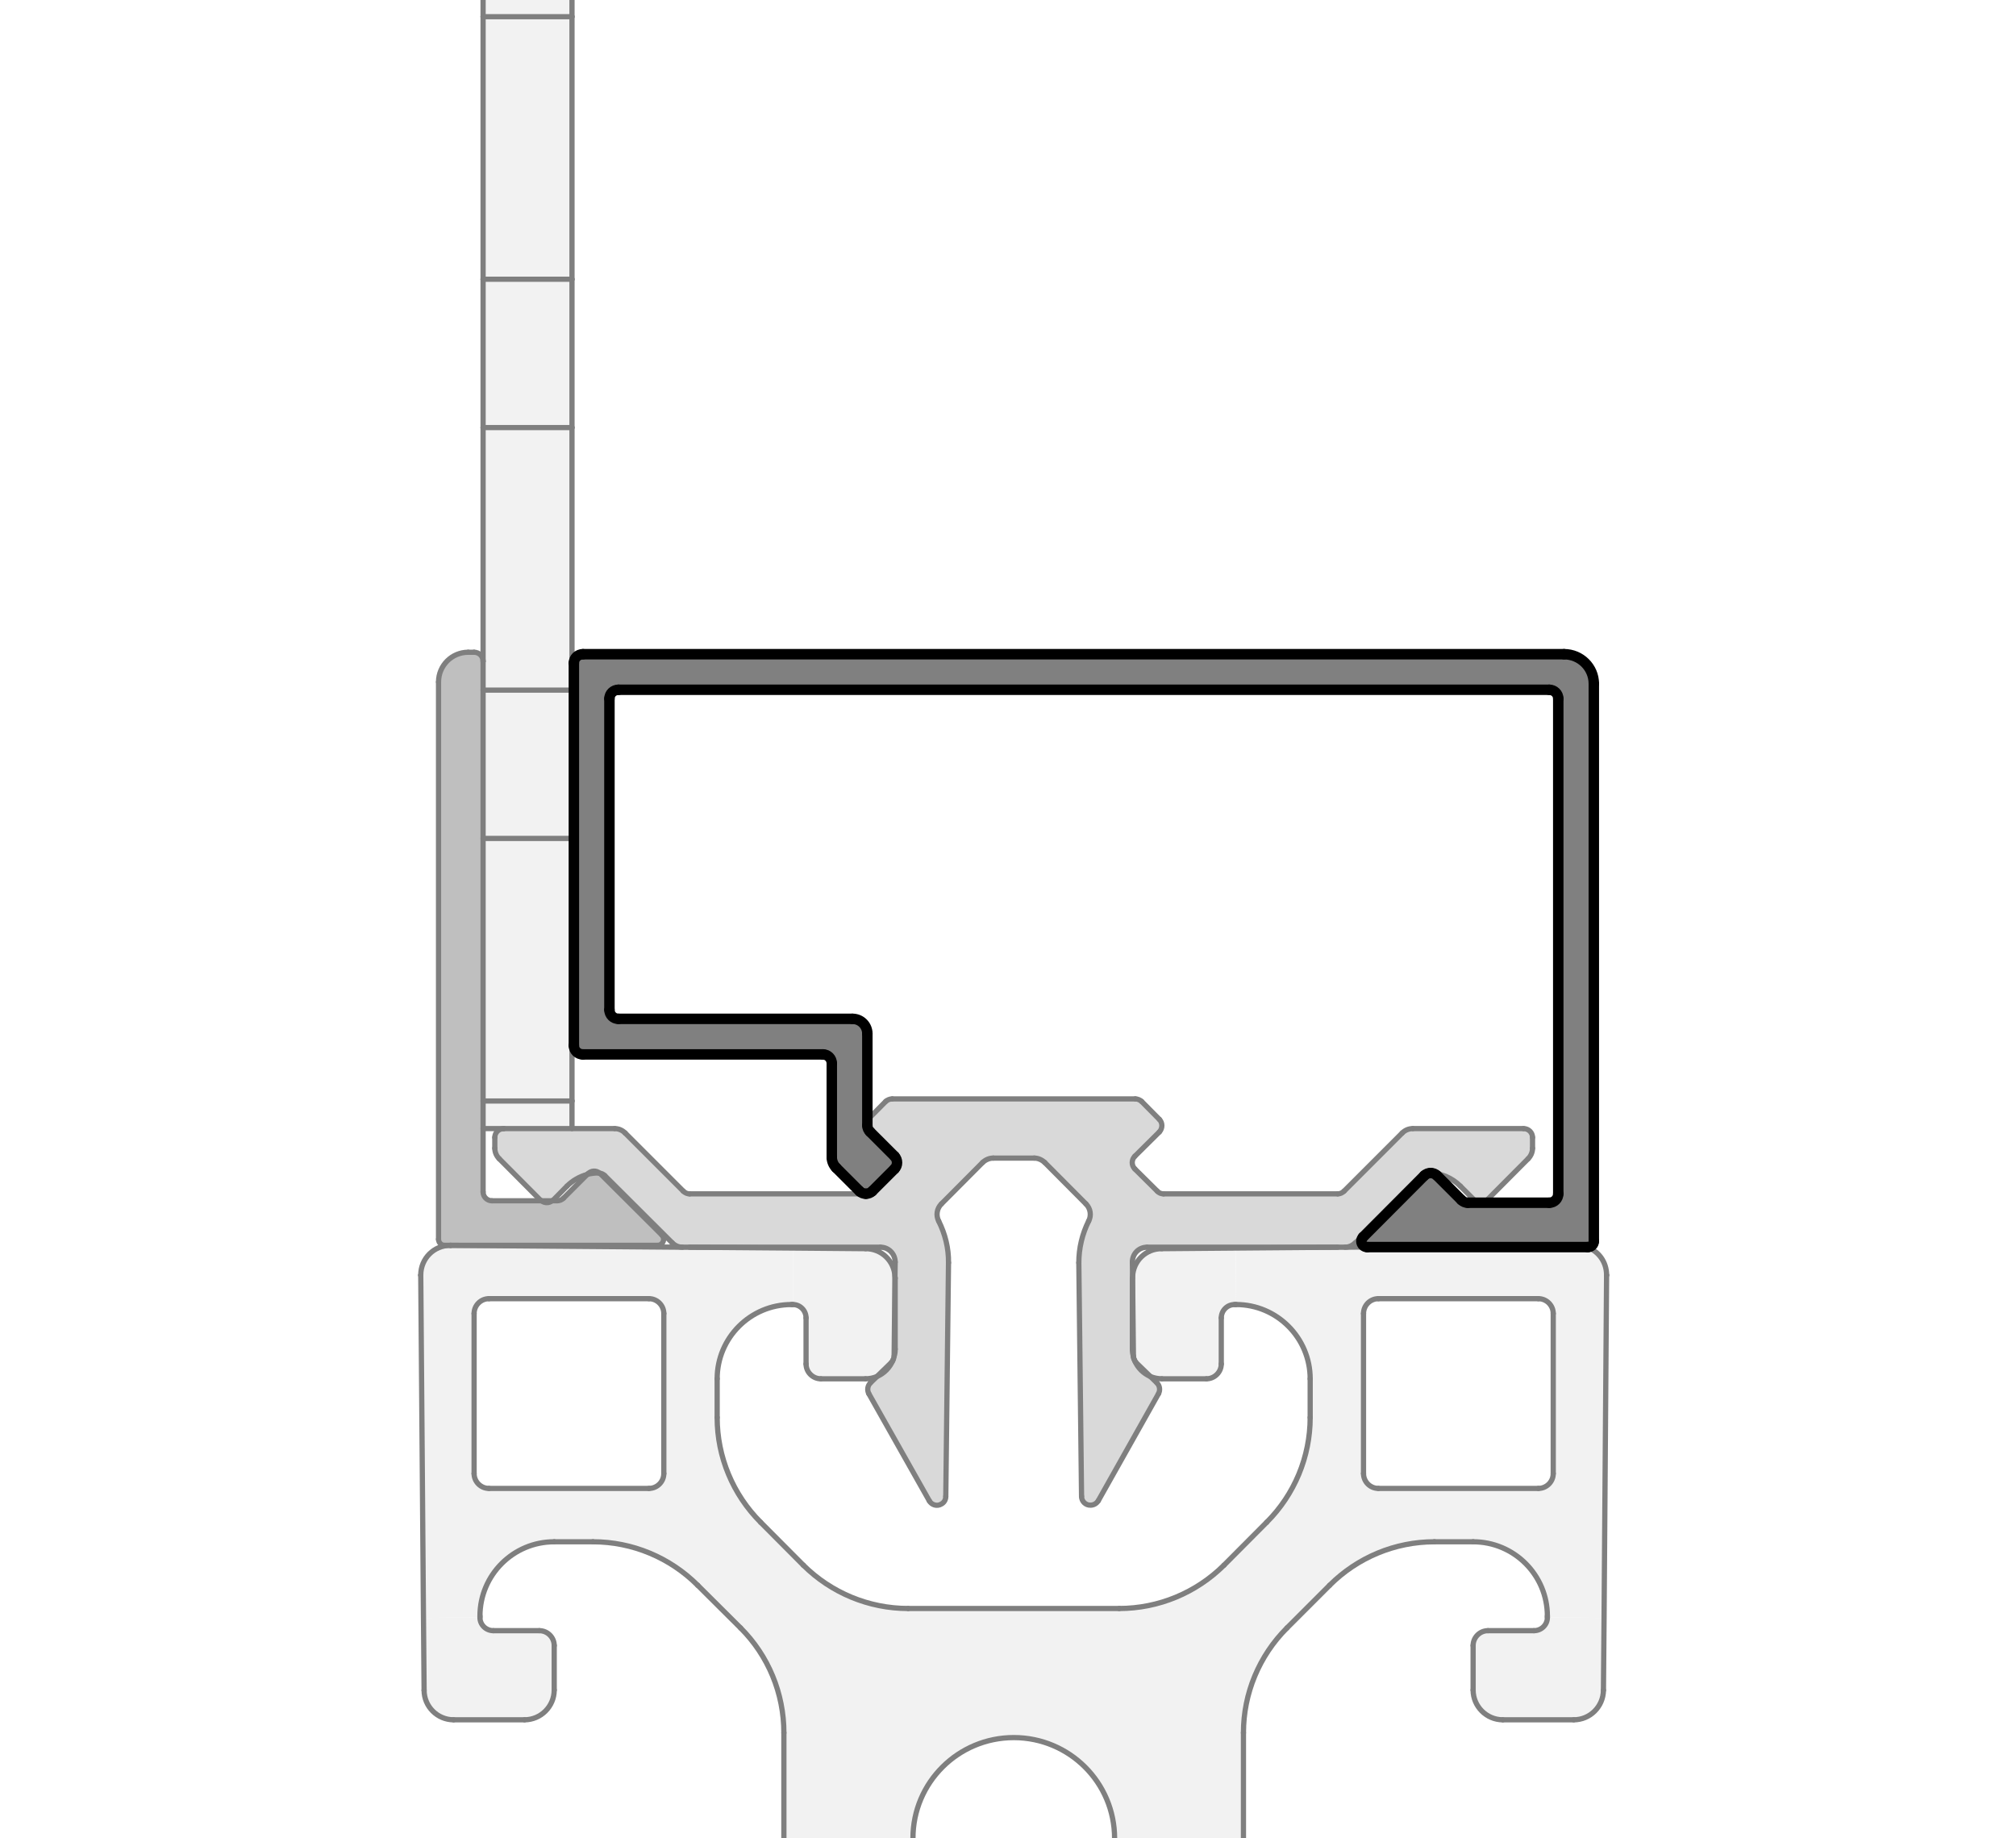 <?xml version="1.0" encoding="utf-8"?>
<!-- Generator: Adobe Illustrator 26.3.1, SVG Export Plug-In . SVG Version: 6.00 Build 0)  -->
<svg version="1.1" xmlns="http://www.w3.org/2000/svg" xmlns:xlink="http://www.w3.org/1999/xlink" x="0px" y="0px"
	 viewBox="0 0 96.378 87.874" style="enable-background:new 0 0 96.378 87.874;" xml:space="preserve">
<style type="text/css">
	.st0{opacity:0.5;}
	.st1{fill:#E6E6E6;}
	.st2{fill:#808080;}
	.st3{fill:#B3B3B3;}
	.st4{fill:none;stroke:#000000;stroke-width:0.25;stroke-linecap:round;stroke-linejoin:round;stroke-miterlimit:10;}
	.st5{fill:none;}
	.st6{fill:none;stroke:#000000;stroke-width:0.5;stroke-linecap:round;stroke-linejoin:round;}
</style>
<g id="Kontur" class="st0">
	<g id="ARC_00000145024997846390239300000014753802666744368790_">
		<g id="XMLID_00000075846168213251648630000015332596680036578463_">
			<g>
				<path class="st1" d="M76.805,60.948c0,0,0,0,0,0.01l-0.12,16.38l-2.71-0.02v-0.07
					c0-1.96-1.59-3.55-3.55-3.55h-1.85c-1.88,0-3.68,0.75-5.01,2.08
					l-2.04,2.04c-1.33,1.33-2.08,3.13-2.08,5.01v5.05h-6.16
					c0-2.67-2.16-4.82-4.82-4.82s-4.82,2.15-4.82,4.81
					c0,0.01,0,0.01,0,0.01h-6.17v-5.05c0-1.88-0.74-3.68-2.07-5.01
					l-2.05-2.04c-1.33-1.33-3.13-2.08-5.01-2.08h-1.85
					c-1.96,0-3.55,1.59-3.55,3.55v0.07l-2.7,0.02l-0.13-16.38
					c0-0.01,0-0.01,0-0.01c0-0.79,0.63-1.42,1.42-1.42c0,0,0,0,0.01,0
					l11.08,0.09h0.01h0.33l4.96,0.04l-0.02,2.7h-0.07
					c-1.96,0-3.55,1.59-3.55,3.55v1.85c0,1.88,0.75,3.68,2.08,5.01
					l2.04,2.05c1.33,1.32,3.13,2.07,5.01,2.07h10.09
					c1.88,0,3.68-0.75,5.01-2.07l2.04-2.05
					c1.33-1.33,2.08-3.13,2.08-5.01v-1.85c0-1.96-1.59-3.55-3.54-3.55
					l-0.02-2.7l4.88-0.04h0.34h0.01l0.92-0.01
					c0.01,0.01,0.03,0.01,0.04,0.01h10.55c0.01,0,0.03,0,0.04-0.01
					C76.415,59.798,76.805,60.318,76.805,60.948z M74.255,70.438v-7.65
					c0-0.39-0.32-0.71-0.71-0.71h-7.65c-0.39,0-0.71,0.32-0.71,0.71
					v7.65c0,0.39,0.32,0.71,0.71,0.71h7.65
					C73.935,71.148,74.255,70.828,74.255,70.438z M31.735,70.438v-7.65
					c0-0.39-0.32-0.71-0.71-0.71h-7.65c-0.39,0-0.71,0.32-0.71,0.71
					v7.65c0,0.39,0.32,0.71,0.71,0.71h7.65
					C31.415,71.148,31.735,70.828,31.735,70.438z"/>
				<path class="st1" d="M76.685,77.338l-0.03,3.46c-0.01,0.78-0.64,1.41-1.42,1.41
					h-3.39c-0.78,0-1.42-0.64-1.42-1.42v-2.13
					c0-0.39,0.32-0.71,0.71-0.71h2.2c0.35,0,0.64-0.28,0.64-0.63
					L76.685,77.338z"/>
				<path class="st2" d="M76.095,32.688v26.64c0,0.15-0.1,0.27-0.24,0.28
					c-0.14-0.05-0.3-0.08-0.46-0.08c-0.01,0-0.01,0-0.02,0l-10.15,0.08
					c-0.06,0-0.11-0.03-0.16-0.08c-0.1-0.1-0.11-0.26-0.01-0.37
					l2.95-2.96c0.08-0.08,0.19-0.13,0.3-0.13s0.21,0.04,0.3,0.13
					l1.17,1.17c0.08,0.08,0.19,0.12,0.3,0.12h0.71h3.19
					c0.23,0,0.42-0.19,0.42-0.42v-23.67c0-0.24-0.19-0.43-0.42-0.43
					H29.465c-0.23,0-0.42,0.19-0.42,0.43v14.88
					c0,0.23,0.19,0.42,0.42,0.42h11.2c0.39,0,0.71,0.32,0.71,0.71
					v4.4c0,0.1,0.04,0.22,0.12,0.3l1.17,1.16
					c0.17,0.17,0.17,0.44,0,0.61l-1.06,1.06
					c-0.08,0.08-0.19,0.13-0.3,0.13s-0.22-0.04-0.3-0.13l-1.12-1.12
					c-0.14-0.13-0.21-0.31-0.21-0.5v-4.49c0-0.24-0.19-0.43-0.43-0.43
					H27.765c-0.23,0-0.42-0.19-0.42-0.42v-9.9v-7.09v-1.29
					c0-0.24,0.19-0.43,0.42-0.43h46.92
					C75.465,31.268,76.095,31.908,76.095,32.688z"/>
				<path class="st3" d="M73.265,54.368v0.52c0,0.19-0.08,0.37-0.21,0.5l-1.97,1.98
					c-0.09,0.08-0.19,0.12-0.3,0.12s-0.22-0.04-0.3-0.12l-0.67-0.67
					c-0.4-0.4-0.94-0.63-1.51-0.63c-0.11,0-0.22,0.04-0.3,0.13
					l-2.94,2.93c-0.01,0.01-0.01,0.02-0.01,0.03l-0.26,0.25
					c-0.14,0.13-0.31,0.21-0.49,0.21h-0.01h-0.34h-9.12
					c-0.39,0-0.7,0.31-0.7,0.71l0.01,0.7
					c-0.01,0.02-0.01,0.05-0.01,0.07v3.39c0,0.12,0.01,0.23,0.05,0.34
					c-0.01,0.01-0.01,0.01,0,0.02c0,0.06,0.02,0.13,0.06,0.18v0.01
					c0.14,0.34,0.41,0.61,0.75,0.76l0.31,0.3
					c0.14,0.14,0.17,0.35,0.08,0.52l-2.88,5.12
					c-0.08,0.13-0.22,0.21-0.37,0.21c-0.23,0.01-0.43-0.18-0.43-0.42
					l-0.13-11.17c0-0.69,0.16-1.37,0.47-1.99
					c0.14-0.27,0.09-0.6-0.13-0.82l-1.97-1.98
					c-0.14-0.13-0.32-0.21-0.5-0.21h-1.96c-0.19,0-0.37,0.08-0.51,0.21
					l-1.97,1.98c-0.22,0.22-0.27,0.55-0.13,0.82
					c0.31,0.62,0.48,1.3,0.47,1.99L45.215,71.528
					c0,0.16-0.08,0.3-0.22,0.37c-0.2,0.12-0.46,0.04-0.57-0.16
					l-2.89-5.12c-0.09-0.17-0.06-0.38,0.08-0.52l0.31-0.3
					c0.35-0.15,0.63-0.44,0.77-0.8c0.03-0.05,0.04-0.11,0.05-0.17
					c0.04-0.11,0.05-0.22,0.05-0.34v-3.39c0-0.02,0-0.05-0.01-0.07
					l0.01-0.7c0-0.39-0.31-0.71-0.7-0.71c-0.01,0-0.01,0-0.01,0H32.965
					h-0.33h-0.01c-0.19,0-0.36-0.08-0.49-0.21l-3.22-3.21
					c-0.07-0.07-0.15-0.11-0.25-0.12c-0.16-0.14-0.4-0.13-0.56,0.03
					l-0.03,0.03c-0.36,0.1-0.7,0.29-0.97,0.56l-0.66,0.67
					c-0.02,0.01-0.03,0.03-0.05,0.03h-0.51
					c-0.02,0-0.04-0.02-0.05-0.03l-1.97-1.98
					c-0.13-0.13-0.21-0.31-0.21-0.5v-0.52c0-0.23,0.19-0.42,0.43-0.42
					h3.26h2.04c0.18,0,0.36,0.07,0.5,0.21l2.78,2.78
					c0.08,0.08,0.19,0.13,0.3,0.13h8.34c0.11,0,0.21-0.04,0.3-0.13
					l1.06-1.06c0.17-0.17,0.17-0.44,0-0.61l-1.17-1.16
					c-0.08-0.08-0.12-0.2-0.12-0.3c0-0.11,0.04-0.22,0.12-0.3
					l0.85-0.86c0.08-0.07,0.19-0.12,0.31-0.12h11.62
					c0.11,0,0.22,0.05,0.3,0.12l0.85,0.86
					c0.16,0.16,0.16,0.43,0,0.6l-1.17,1.16
					c-0.17,0.17-0.17,0.44,0,0.61l1.07,1.06
					c0.07,0.08,0.18,0.13,0.3,0.13h8.33c0.11,0,0.22-0.05,0.3-0.13
					l2.78-2.78c0.14-0.14,0.32-0.21,0.51-0.21h5.29
					C73.075,53.948,73.265,54.138,73.265,54.368z"/>
				<path class="st2" d="M68.005,56.198l-2.95,2.96c0-0.01,0-0.02,0.01-0.03
					L68.005,56.198z"/>
				<path class="st1" d="M59.075,59.658l0.02,2.7h-0.07
					c-0.36,0-0.64,0.29-0.64,0.64v2.2c0,0.39-0.32,0.71-0.71,0.71
					H55.545c-0.19,0-0.38-0.04-0.55-0.11l-0.69-0.67
					c-0.03-0.03-0.05-0.05-0.06-0.09v-0.01
					c-0.03-0.06-0.05-0.12-0.06-0.18c-0.01-0.01-0.01-0.01,0-0.02
					l-0.04-3.8c0.03-0.75,0.63-1.34,1.39-1.34L59.075,59.658z"/>
				<path class="st1" d="M42.785,61.028l-0.04,3.8
					c-0.01,0.06-0.02,0.12-0.05,0.17c-0.01,0.05-0.04,0.09-0.08,0.13
					l-0.69,0.67c-0.17,0.07-0.35,0.11-0.55,0.11h-2.13
					c-0.39,0-0.71-0.32-0.71-0.71v-2.2c0-0.35-0.28-0.64-0.63-0.64
					l0.02-2.7l3.46,0.03C42.145,59.688,42.755,60.278,42.785,61.028z"/>
				<path class="st2" d="M31.645,59.038c0.05,0.06,0.08,0.13,0.08,0.2
					c0,0.16-0.13,0.29-0.28,0.29H21.545c-0.01,0-0.01,0-0.01,0h-0.29
					c-0.15,0-0.28-0.13-0.28-0.29V32.598c0-0.78,0.63-1.42,1.42-1.42
					h0.28c0.24,0,0.43,0.19,0.43,0.43v1.38v7.09v12.55v1.32v3.03
					c0,0.23,0.19,0.42,0.42,0.42h2.37c0.15,0.12,0.36,0.12,0.51,0
					h0.24c0.11,0,0.22-0.04,0.3-0.12l1.14-1.14
					c0.18-0.05,0.36-0.07,0.54-0.07c0.02,0,0.04,0,0.05,0.01
					c0.02,0.01,0.03,0.02,0.04,0.03L31.645,59.038z"/>
				<polygon class="st1" points="27.345,52.628 27.345,53.948 24.085,53.948 23.095,53.948 
					23.095,52.628 				"/>
				<polygon class="st1" points="27.345,49.978 27.345,52.628 23.095,52.628 23.095,40.078 
					27.345,40.078 				"/>
				<rect x="23.095" y="32.988" class="st1" width="4.25" height="7.09"/>
				<polygon class="st1" points="27.345,31.698 27.345,32.988 23.095,32.988 23.095,31.608 
					23.095,20.438 27.345,20.438 				"/>
				<rect x="23.095" y="13.348" class="st1" width="4.25" height="7.09"/>
				<rect x="23.095" y="0.798" class="st1" width="4.25" height="12.55"/>
				<rect x="23.095" y="-2.752" class="st1" width="4.25" height="3.55"/>
				<path class="st1" d="M26.495,78.658v2.13c0,0.78-0.64,1.42-1.42,1.42h-3.39
					c-0.77,0-1.41-0.63-1.41-1.41l-0.03-3.46l2.7-0.02
					c0,0.35,0.29,0.63,0.64,0.63h2.2
					C26.175,77.948,26.495,78.268,26.495,78.658z"/>
			</g>
			<g>
				<line class="st4" x1="27.345" y1="20.438" x2="23.095" y2="20.438"/>
				<line class="st4" x1="27.345" y1="20.438" x2="27.345" y2="31.698"/>
				<line class="st4" x1="23.095" y1="32.988" x2="27.345" y2="32.988"/>
				<line class="st4" x1="23.095" y1="20.438" x2="23.095" y2="31.608"/>
				<line class="st4" x1="27.345" y1="0.798" x2="23.095" y2="0.798"/>
				<line class="st4" x1="27.345" y1="0.798" x2="27.345" y2="13.348"/>
				<line class="st4" x1="23.095" y1="13.348" x2="27.345" y2="13.348"/>
				<line class="st4" x1="23.095" y1="0.798" x2="23.095" y2="13.348"/>
				<line class="st4" x1="23.095" y1="-2.752" x2="27.345" y2="-2.752"/>
				<line class="st4" x1="27.345" y1="0.798" x2="27.345" y2="-2.752"/>
				<line class="st4" x1="23.095" y1="0.798" x2="23.095" y2="-2.752"/>
				<line class="st4" x1="27.345" y1="20.438" x2="27.345" y2="13.348"/>
				<line class="st4" x1="23.095" y1="20.438" x2="23.095" y2="13.348"/>
				<line class="st4" x1="23.095" y1="52.628" x2="27.345" y2="52.628"/>
				<line class="st4" x1="24.085" y1="53.948" x2="23.095" y2="53.948"/>
				<line class="st4" x1="27.345" y1="53.948" x2="27.345" y2="52.628"/>
				<line class="st4" x1="27.345" y1="40.078" x2="23.095" y2="40.078"/>
				<line class="st4" x1="27.345" y1="49.978" x2="27.345" y2="52.628"/>
				<line class="st4" x1="65.265" y1="59.618" x2="75.815" y2="59.618"/>
				<path class="st4" d="M65.065,59.128c-0.01,0.01-0.01,0.02-0.01,0.03
					c-0.1,0.11-0.09,0.27,0.01,0.37c0.05,0.05,0.1,0.08,0.16,0.08
					c0.01,0.01,0.03,0.01,0.04,0.01"/>
				<path class="st4" d="M75.815,59.618c0.01,0,0.03,0,0.04-0.01
					c0.14-0.01,0.24-0.13,0.24-0.28"/>
				<line class="st4" x1="42.665" y1="55.268" x2="41.495" y2="54.108"/>
				<path class="st4" d="M42.665,55.878c0.17-0.17,0.17-0.44,0-0.61"/>
				<line class="st4" x1="41.605" y1="56.938" x2="42.665" y2="55.878"/>
				<path class="st4" d="M41.005,56.938c0.08,0.09,0.19,0.13,0.3,0.13
					s0.21-0.04,0.3-0.13"/>
				<line class="st4" x1="39.885" y1="55.818" x2="41.005" y2="56.938"/>
				<path class="st4" d="M39.675,55.318c0,0.19,0.07,0.37,0.21,0.5"/>
				<line class="st4" x1="39.675" y1="50.828" x2="39.675" y2="55.318"/>
				<path class="st4" d="M39.675,50.828c0-0.24-0.19-0.43-0.43-0.43"/>
				<line class="st4" x1="27.765" y1="50.398" x2="39.245" y2="50.398"/>
				<path class="st4" d="M27.345,49.978c0,0.23,0.19,0.42,0.42,0.42"/>
				<polyline class="st4" points="27.345,31.698 27.345,32.988 27.345,40.078 27.345,49.978 				"/>
				<path class="st4" d="M27.765,31.268c-0.23,0-0.42,0.19-0.42,0.43"/>
				<line class="st4" x1="74.685" y1="31.268" x2="27.765" y2="31.268"/>
				<path class="st4" d="M76.095,32.688c0-0.78-0.63-1.42-1.41-1.42"/>
				<line class="st4" x1="76.095" y1="59.328" x2="76.095" y2="32.688"/>
				<line class="st4" x1="74.395" y1="33.398" x2="74.395" y2="57.068"/>
				<path class="st4" d="M74.395,33.398c0-0.24-0.19-0.43-0.42-0.43"/>
				<line class="st4" x1="29.465" y1="32.968" x2="73.975" y2="32.968"/>
				<path class="st4" d="M29.465,32.968c-0.23,0-0.42,0.19-0.42,0.43"/>
				<line class="st4" x1="29.045" y1="48.278" x2="29.045" y2="33.398"/>
				<line class="st4" x1="40.665" y1="48.698" x2="29.465" y2="48.698"/>
				<path class="st4" d="M69.775,57.368c0.08,0.08,0.19,0.12,0.3,0.12"/>
				<polyline class="st4" points="73.975,57.488 70.785,57.488 70.075,57.488 				"/>
				<line class="st4" x1="68.005" y1="56.198" x2="65.065" y2="59.128"/>
				<path class="st4" d="M68.605,56.198c-0.09-0.09-0.19-0.13-0.3-0.13
					s-0.22,0.04-0.3,0.13"/>
				<line class="st4" x1="69.775" y1="57.368" x2="68.605" y2="56.198"/>
				<path class="st4" d="M29.045,48.278c0,0.23,0.19,0.42,0.42,0.42"/>
				<path class="st4" d="M73.975,57.488c0.23,0,0.42-0.19,0.42-0.42"/>
				<path class="st4" d="M41.375,49.408c0-0.39-0.32-0.71-0.71-0.71"/>
				<line class="st4" x1="41.375" y1="53.808" x2="41.375" y2="49.408"/>
				<line class="st4" x1="20.965" y1="32.598" x2="20.965" y2="59.238"/>
				<path class="st4" d="M22.385,31.178c-0.79,0-1.42,0.64-1.42,1.42"/>
				<line class="st4" x1="22.665" y1="31.178" x2="22.385" y2="31.178"/>
				<path class="st4" d="M23.095,31.608c0-0.24-0.19-0.43-0.43-0.43"/>
				<polyline class="st4" points="23.095,56.978 23.095,53.948 23.095,52.628 23.095,40.078 
					23.095,32.988 23.095,31.608 				"/>
				<path class="st4" d="M23.095,56.978c0,0.23,0.19,0.42,0.42,0.42"/>
				<polyline class="st4" points="26.635,57.398 26.395,57.398 25.885,57.398 23.515,57.398 				
					"/>
				<path class="st4" d="M26.635,57.398c0.11,0,0.22-0.04,0.3-0.12"/>
				<polyline class="st4" points="28.105,56.108 28.075,56.138 26.935,57.278 				"/>
				<path class="st4" d="M28.705,56.108c-0.01-0.01-0.02-0.02-0.04-0.03
					c-0.16-0.14-0.4-0.13-0.56,0.03"/>
				<line class="st4" x1="31.645" y1="59.038" x2="28.705" y2="56.108"/>
				<path class="st4" d="M31.445,59.528c0.15,0,0.28-0.13,0.28-0.29
					c0-0.07-0.03-0.14-0.08-0.2"/>
				<path class="st4" d="M20.965,59.238c0,0.16,0.13,0.29,0.28,0.29"/>
				<line class="st4" x1="21.545" y1="59.528" x2="31.445" y2="59.528"/>
				<line class="st4" x1="21.245" y1="59.528" x2="21.535" y2="59.528"/>
				<polyline class="st4" points="41.615,66.098 41.925,65.798 42.615,65.128 				"/>
				<path class="st4" d="M42.615,65.128c0.04-0.04,0.07-0.08,0.08-0.13"/>
				<path class="st4" d="M28.615,56.068c-0.18,0-0.36,0.02-0.54,0.07
					c-0.36,0.1-0.7,0.29-0.97,0.56"/>
				<line class="st4" x1="23.655" y1="54.368" x2="23.655" y2="54.888"/>
				<path class="st4" d="M24.085,53.948c-0.24,0-0.43,0.19-0.43,0.42"/>
				<polyline class="st4" points="29.385,53.948 27.345,53.948 24.085,53.948 				"/>
				<path class="st4" d="M29.885,54.158c-0.14-0.14-0.32-0.21-0.5-0.21"/>
				<line class="st4" x1="32.665" y1="56.938" x2="29.885" y2="54.158"/>
				<path class="st4" d="M32.665,56.938c0.08,0.08,0.19,0.13,0.3,0.13"/>
				<line class="st4" x1="41.305" y1="57.068" x2="32.965" y2="57.068"/>
				<path class="st4" d="M42.655,52.528c-0.12,0-0.23,0.05-0.31,0.12"/>
				<line class="st4" x1="55.425" y1="53.508" x2="54.575" y2="52.648"/>
				<path class="st4" d="M69.815,56.698c-0.4-0.4-0.94-0.63-1.51-0.63"/>
				<path class="st4" d="M54.245,65.038c0.01,0.04,0.03,0.06,0.06,0.09"/>
				<path class="st4" d="M54.185,64.848c0,0.06,0.02,0.13,0.06,0.18"/>
				<path class="st4" d="M41.615,66.098c-0.14,0.14-0.17,0.35-0.08,0.52"/>
				<line class="st4" x1="23.865" y1="55.388" x2="25.835" y2="57.368"/>
				<path class="st4" d="M23.655,54.888c0,0.19,0.08,0.37,0.21,0.5"/>
				<path class="st4" d="M51.705,71.528c0,0.24,0.2,0.43,0.43,0.42
					c0.15,0,0.29-0.08,0.37-0.21"/>
				<line class="st4" x1="47.485" y1="55.358" x2="49.445" y2="55.358"/>
				<path class="st4" d="M47.485,55.358c-0.19,0-0.37,0.08-0.51,0.21"/>
				<line class="st4" x1="45.005" y1="57.548" x2="46.975" y2="55.568"/>
				<line class="st4" x1="28.915" y1="56.198" x2="32.135" y2="59.408"/>
				<path class="st4" d="M28.915,56.198c-0.07-0.07-0.15-0.11-0.25-0.12
					c-0.01-0.01-0.03-0.01-0.05-0.01"/>
				<path class="st4" d="M45.345,60.358c0.01-0.69-0.16-1.37-0.47-1.99"/>
				<path class="st4" d="M41.495,53.508c-0.08,0.08-0.12,0.19-0.12,0.3
					c0,0.1,0.04,0.22,0.12,0.3"/>
				<path class="st4" d="M55.385,66.618c0.09-0.17,0.06-0.38-0.08-0.52"/>
				<polyline class="st4" points="54.305,65.128 54.995,65.798 55.305,66.098 				"/>
				<polyline class="st4" points="42.795,60.328 42.785,61.028 42.745,64.828 				"/>
				<line class="st4" x1="54.275" y1="52.528" x2="42.655" y2="52.528"/>
				<path class="st4" d="M54.835,59.618c-0.39,0-0.7,0.31-0.7,0.71"/>
				<polyline class="st4" points="54.185,64.828 54.145,61.028 54.135,60.328 				"/>
				<line class="st4" x1="52.505" y1="71.738" x2="55.385" y2="66.618"/>
				<line class="st4" x1="42.345" y1="52.648" x2="41.495" y2="53.508"/>
				<line class="st4" x1="51.575" y1="60.358" x2="51.705" y2="71.528"/>
				<path class="st4" d="M54.575,52.648c-0.08-0.07-0.19-0.12-0.3-0.12"/>
				<path class="st4" d="M52.045,58.368c0.14-0.27,0.09-0.6-0.13-0.82"/>
				<path class="st4" d="M55.425,54.108c0.16-0.17,0.16-0.44,0-0.6"/>
				<line class="st4" x1="54.255" y1="55.268" x2="55.425" y2="54.108"/>
				<path class="st4" d="M54.255,55.268c-0.17,0.17-0.17,0.44,0,0.61"/>
				<line class="st4" x1="55.325" y1="56.938" x2="54.255" y2="55.878"/>
				<path class="st4" d="M55.325,56.938c0.07,0.08,0.18,0.13,0.3,0.13"/>
				<line class="st4" x1="63.955" y1="57.068" x2="55.625" y2="57.068"/>
				<path class="st4" d="M63.955,57.068c0.11,0,0.22-0.05,0.3-0.13"/>
				<line class="st4" x1="67.035" y1="54.158" x2="64.255" y2="56.938"/>
				<path class="st4" d="M67.545,53.948c-0.19,0-0.37,0.07-0.51,0.21"/>
				<line class="st4" x1="72.835" y1="53.948" x2="67.545" y2="53.948"/>
				<path class="st4" d="M73.265,54.368c0-0.23-0.19-0.42-0.43-0.42"/>
				<line class="st4" x1="73.265" y1="54.888" x2="73.265" y2="54.368"/>
				<path class="st4" d="M73.055,55.388c0.13-0.13,0.21-0.31,0.21-0.5"/>
				<line class="st4" x1="71.085" y1="57.368" x2="73.055" y2="55.388"/>
				<path class="st4" d="M70.485,57.368c0.08,0.08,0.19,0.12,0.3,0.12
					s0.21-0.04,0.3-0.12"/>
				<line class="st4" x1="69.815" y1="56.698" x2="70.485" y2="57.368"/>
				<path class="st4" d="M68.305,56.068c-0.11,0-0.22,0.05-0.3,0.13"/>
				<polyline class="st4" points="64.795,59.408 65.055,59.158 68.005,56.198 				"/>
				<path class="st4" d="M64.305,59.618c0.18,0,0.35-0.08,0.49-0.21"/>
				<line class="st4" x1="54.835" y1="59.618" x2="63.955" y2="59.618"/>
				<path class="st4" d="M52.045,58.368c-0.31,0.62-0.47,1.3-0.47,1.99"/>
				<line class="st4" x1="49.945" y1="55.568" x2="51.915" y2="57.548"/>
				<path class="st4" d="M49.945,55.568c-0.14-0.13-0.32-0.21-0.5-0.21"/>
				<line class="st4" x1="26.445" y1="57.368" x2="27.105" y2="56.698"/>
				<path class="st4" d="M45.005,57.548c-0.22,0.22-0.27,0.55-0.13,0.82"/>
				<line class="st4" x1="45.215" y1="71.528" x2="45.345" y2="60.358"/>
				<path class="st4" d="M44.425,71.738c0.11,0.2,0.37,0.28,0.57,0.16
					c0.14-0.07,0.22-0.21,0.22-0.37"/>
				<line class="st4" x1="41.535" y1="66.618" x2="44.425" y2="71.738"/>
				<path class="st4" d="M42.795,60.328c0-0.39-0.31-0.71-0.7-0.71
					c-0.01,0-0.01,0-0.01,0"/>
				<line class="st4" x1="32.965" y1="59.618" x2="42.085" y2="59.618"/>
				<path class="st4" d="M32.135,59.408c0.13,0.13,0.3,0.21,0.49,0.21"/>
				<path class="st4" d="M25.835,57.368c0.01,0.01,0.03,0.03,0.05,0.03
					c0.15,0.12,0.36,0.12,0.51,0c0.02,0,0.03-0.02,0.05-0.03"/>
				<path class="st4" d="M41.305,57.068c0.11,0,0.22-0.05,0.3-0.13"/>
				<line class="st4" x1="37.475" y1="87.878" x2="37.475" y2="82.828"/>
				<path class="st4" d="M37.475,82.828c0-1.88-0.74-3.68-2.07-5.01"/>
				<line class="st4" x1="35.405" y1="77.818" x2="33.355" y2="75.778"/>
				<path class="st4" d="M33.355,75.778c-1.33-1.33-3.13-2.08-5.01-2.08"/>
				<line class="st4" x1="28.345" y1="73.698" x2="26.495" y2="73.698"/>
				<path class="st4" d="M26.495,73.698c-1.96,0-3.55,1.59-3.55,3.55"/>
				<line class="st4" x1="22.945" y1="77.248" x2="22.945" y2="77.318"/>
				<path class="st4" d="M22.945,77.318c0,0.35,0.29,0.63,0.64,0.63"/>
				<line class="st4" x1="23.585" y1="77.948" x2="25.785" y2="77.948"/>
				<path class="st4" d="M26.495,78.658c0-0.39-0.32-0.71-0.71-0.71"/>
				<line class="st4" x1="26.495" y1="78.658" x2="26.495" y2="80.788"/>
				<path class="st4" d="M25.075,82.208c0.78,0,1.42-0.64,1.42-1.42"/>
				<line class="st4" x1="25.075" y1="82.208" x2="21.685" y2="82.208"/>
				<path class="st4" d="M20.275,80.798c0,0.78,0.64,1.41,1.41,1.41"/>
				<polyline class="st4" points="20.275,80.798 20.245,77.338 20.115,60.958 				"/>
				<path class="st4" d="M20.115,60.948c0,0,0,0,0,0.01"/>
				<path class="st4" d="M21.545,59.528c-0.01,0-0.01,0-0.01,0"/>
				<polyline class="st4" points="21.545,59.528 32.625,59.618 32.635,59.618 32.965,59.618 
					37.925,59.658 41.385,59.688 				"/>
				<path class="st4" d="M42.795,61.098c0-0.02,0-0.05-0.01-0.07
					c-0.03-0.75-0.64-1.34-1.4-1.34"/>
				<line class="st4" x1="42.795" y1="61.098" x2="42.795" y2="64.488"/>
				<path class="st4" d="M41.375,65.908c0.2,0,0.38-0.04,0.55-0.11
					c0.35-0.15,0.63-0.44,0.77-0.8c0.03-0.05,0.04-0.11,0.05-0.17
					c0.04-0.11,0.05-0.22,0.05-0.34"/>
				<line class="st4" x1="41.375" y1="65.908" x2="39.245" y2="65.908"/>
				<path class="st4" d="M38.535,65.198c0,0.39,0.32,0.71,0.71,0.71"/>
				<line class="st4" x1="38.535" y1="65.198" x2="38.535" y2="62.998"/>
				<path class="st4" d="M38.535,62.998c0-0.35-0.28-0.64-0.63-0.64"/>
				<line class="st4" x1="37.905" y1="62.358" x2="37.835" y2="62.358"/>
				<path class="st4" d="M37.835,62.358c-1.96,0-3.55,1.59-3.55,3.55"/>
				<line class="st4" x1="34.285" y1="65.908" x2="34.285" y2="67.758"/>
				<path class="st4" d="M34.285,67.758c0,1.88,0.75,3.68,2.08,5.01"/>
				<line class="st4" x1="36.365" y1="72.768" x2="38.405" y2="74.818"/>
				<path class="st4" d="M38.405,74.818c1.33,1.32,3.13,2.07,5.01,2.07"/>
				<line class="st4" x1="43.415" y1="76.888" x2="53.505" y2="76.888"/>
				<path class="st4" d="M53.505,76.888c1.88,0,3.68-0.75,5.01-2.07"/>
				<line class="st4" x1="58.515" y1="74.818" x2="60.555" y2="72.768"/>
				<path class="st4" d="M60.555,72.768c1.33-1.33,2.08-3.13,2.08-5.01"/>
				<line class="st4" x1="62.635" y1="67.758" x2="62.635" y2="65.908"/>
				<path class="st4" d="M62.635,65.908c0-1.96-1.59-3.55-3.54-3.55"/>
				<line class="st4" x1="59.095" y1="62.358" x2="59.025" y2="62.358"/>
				<path class="st4" d="M59.025,62.358c-0.36,0-0.64,0.29-0.64,0.64"/>
				<line class="st4" x1="58.385" y1="62.998" x2="58.385" y2="65.198"/>
				<path class="st4" d="M57.675,65.908c0.39,0,0.71-0.32,0.71-0.71"/>
				<line class="st4" x1="57.675" y1="65.908" x2="55.545" y2="65.908"/>
				<path class="st4" d="M54.135,64.488c0,0.12,0.01,0.23,0.05,0.34
					c-0.01,0.01-0.01,0.01,0,0.02c0.01,0.06,0.03,0.12,0.06,0.18v0.01
					c0.14,0.34,0.41,0.61,0.75,0.76c0.17,0.07,0.36,0.11,0.55,0.11"/>
				<line class="st4" x1="54.135" y1="64.488" x2="54.135" y2="61.098"/>
				<path class="st4" d="M55.535,59.688c-0.76,0-1.36,0.59-1.39,1.34
					c-0.01,0.02-0.01,0.05-0.01,0.07"/>
				<polyline class="st4" points="55.535,59.688 59.075,59.658 63.955,59.618 64.295,59.618 
					64.305,59.618 65.225,59.608 75.375,59.528 				"/>
				<path class="st4" d="M75.395,59.528c-0.01,0-0.01,0-0.02,0"/>
				<path class="st4" d="M76.805,60.948c0-0.63-0.39-1.15-0.95-1.34
					c-0.14-0.05-0.3-0.08-0.46-0.08"/>
				<path class="st4" d="M53.285,87.878c0-2.67-2.16-4.82-4.82-4.82
					s-4.82,2.15-4.82,4.81c0,0.01,0,0.01,0,0.01"/>
				<line class="st4" x1="22.665" y1="62.788" x2="22.665" y2="70.438"/>
				<path class="st4" d="M22.665,70.438c0,0.39,0.32,0.71,0.71,0.71"/>
				<line class="st4" x1="23.375" y1="71.148" x2="31.025" y2="71.148"/>
				<path class="st4" d="M31.025,71.148c0.39,0,0.71-0.32,0.71-0.71"/>
				<line class="st4" x1="31.735" y1="70.438" x2="31.735" y2="62.788"/>
				<path class="st4" d="M31.735,62.788c0-0.39-0.32-0.71-0.71-0.71"/>
				<line class="st4" x1="31.025" y1="62.078" x2="23.375" y2="62.078"/>
				<path class="st4" d="M23.375,62.078c-0.39,0-0.71,0.32-0.71,0.71"/>
				<line class="st4" x1="73.545" y1="62.078" x2="65.895" y2="62.078"/>
				<path class="st4" d="M65.895,62.078c-0.39,0-0.71,0.32-0.71,0.71"/>
				<line class="st4" x1="65.185" y1="62.788" x2="65.185" y2="70.438"/>
				<path class="st4" d="M65.185,70.438c0,0.39,0.32,0.71,0.71,0.71"/>
				<line class="st4" x1="65.895" y1="71.148" x2="73.545" y2="71.148"/>
				<path class="st4" d="M73.545,71.148c0.39,0,0.71-0.32,0.71-0.71"/>
				<line class="st4" x1="74.255" y1="70.438" x2="74.255" y2="62.788"/>
				<path class="st4" d="M74.255,62.788c0-0.39-0.32-0.71-0.71-0.71"/>
				<polyline class="st4" points="76.805,60.958 76.685,77.338 76.655,80.798 				"/>
				<path class="st4" d="M75.235,82.208c0.78,0,1.41-0.63,1.42-1.41"/>
				<line class="st4" x1="75.235" y1="82.208" x2="71.845" y2="82.208"/>
				<path class="st4" d="M70.425,80.788c0,0.78,0.64,1.42,1.42,1.42"/>
				<line class="st4" x1="70.425" y1="80.788" x2="70.425" y2="78.658"/>
				<path class="st4" d="M71.135,77.948c-0.39,0-0.71,0.32-0.71,0.71"/>
				<line class="st4" x1="71.135" y1="77.948" x2="73.335" y2="77.948"/>
				<path class="st4" d="M73.335,77.948c0.35,0,0.64-0.28,0.64-0.63"/>
				<line class="st4" x1="73.975" y1="77.318" x2="73.975" y2="77.248"/>
				<path class="st4" d="M73.975,77.248c0-1.96-1.59-3.55-3.55-3.55"/>
				<line class="st4" x1="70.425" y1="73.698" x2="68.575" y2="73.698"/>
				<path class="st4" d="M68.575,73.698c-1.88,0-3.68,0.75-5.01,2.08"/>
				<line class="st4" x1="63.565" y1="75.778" x2="61.525" y2="77.818"/>
				<path class="st4" d="M61.525,77.818c-1.33,1.33-2.08,3.13-2.08,5.01"/>
				<line class="st4" x1="59.445" y1="82.828" x2="59.445" y2="87.878"/>
				<path class="st4" d="M76.805,60.958c0-0.01,0-0.01,0-0.01"/>
				<path class="st4" d="M21.535,59.528c-0.79,0-1.42,0.63-1.42,1.42"/>
			</g>
		</g>
	</g>
	<line class="st5" x1="80.252" y1="87.874" x2="17.589" y2="87.874"/>
</g>
<g id="Ebene_2">
	<g id="XMLID_00000007406618699479525610000010323682242833377439_">
		<g>
			<path class="st2" d="M42.765,55.272c0.16,0.17,0.16,0.44,0,0.6l-1.07,1.07
				c-0.08,0.08-0.19,0.12-0.3,0.12c-0.11,0-0.22-0.04-0.3-0.12
				l-1.12-1.12c-0.13-0.13-0.21-0.32-0.21-0.5v-4.49
				c0-0.24-0.19-0.43-0.42-0.43H27.865c-0.24,0-0.43-0.19-0.43-0.42
				v-18.29c0-0.23,0.19-0.42,0.43-0.42h46.91
				c0.78,0,1.42,0.63,1.42,1.41v26.65c0,0.16-0.13,0.28-0.29,0.28
				H65.365c-0.08,0-0.15-0.03-0.2-0.08c-0.11-0.11-0.11-0.29,0-0.4
				l2.93-2.94c0.08-0.08,0.19-0.12,0.3-0.12s0.22,0.04,0.3,0.12
				l1.17,1.17c0.08,0.08,0.19,0.13,0.3,0.13h3.9
				c0.24,0,0.43-0.19,0.43-0.43v-23.67c0-0.23-0.19-0.42-0.43-0.42h-44.5
				c-0.24,0-0.43,0.19-0.43,0.42v14.88c0,0.24,0.19,0.43,0.43,0.43
				h11.19c0.4,0,0.71,0.32,0.71,0.71v4.39
				c0,0.12,0.05,0.22,0.13,0.3L42.765,55.272z"/>
		</g>
		<g>
			<line class="st6" x1="65.365" y1="59.612" x2="75.905" y2="59.612"/>
			<path class="st6" d="M65.165,59.132c-0.11,0.11-0.11,0.29,0,0.4
				c0.05,0.05,0.12,0.08,0.2,0.08"/>
			<path class="st6" d="M75.905,59.612c0.16,0,0.29-0.12,0.29-0.28"/>
			<line class="st6" x1="42.765" y1="55.272" x2="41.595" y2="54.102"/>
			<path class="st6" d="M42.765,55.872c0.16-0.16,0.16-0.43,0-0.6"/>
			<line class="st6" x1="41.695" y1="56.942" x2="42.765" y2="55.872"/>
			<path class="st6" d="M41.095,56.942c0.08,0.08,0.19,0.12,0.3,0.12"/>
			<line class="st6" x1="39.975" y1="55.822" x2="41.095" y2="56.942"/>
			<path class="st6" d="M39.765,55.322c0,0.18,0.08,0.37,0.21,0.5"/>
			<line class="st6" x1="39.765" y1="50.832" x2="39.765" y2="55.322"/>
			<path class="st6" d="M39.765,50.832c0-0.24-0.19-0.43-0.42-0.43"/>
			<line class="st6" x1="27.865" y1="50.402" x2="39.345" y2="50.402"/>
			<path class="st6" d="M27.435,49.982c0,0.23,0.19,0.42,0.43,0.42"/>
			<line class="st6" x1="27.435" y1="31.692" x2="27.435" y2="49.982"/>
			<path class="st6" d="M27.865,31.272c-0.24,0-0.43,0.19-0.43,0.42"/>
			<line class="st6" x1="74.775" y1="31.272" x2="27.865" y2="31.272"/>
			<path class="st6" d="M76.195,32.682c0-0.78-0.64-1.41-1.42-1.41"/>
			<line class="st6" x1="76.195" y1="59.332" x2="76.195" y2="32.682"/>
			<line class="st6" x1="74.495" y1="33.392" x2="74.495" y2="57.062"/>
			<path class="st6" d="M74.495,33.392c0-0.23-0.19-0.42-0.43-0.42"/>
			<line class="st6" x1="29.565" y1="32.972" x2="74.065" y2="32.972"/>
			<path class="st6" d="M29.565,32.972c-0.24,0-0.43,0.19-0.43,0.42"/>
			<line class="st6" x1="29.135" y1="48.272" x2="29.135" y2="33.392"/>
			<line class="st6" x1="40.755" y1="48.702" x2="29.565" y2="48.702"/>
			<path class="st6" d="M41.465,53.802c0,0.12,0.05,0.22,0.13,0.3"/>
			<path class="st6" d="M69.865,57.362c0.08,0.08,0.19,0.13,0.3,0.13"/>
			<line class="st6" x1="74.065" y1="57.492" x2="70.165" y2="57.492"/>
			<line class="st6" x1="68.095" y1="56.192" x2="65.165" y2="59.132"/>
			<path class="st6" d="M68.695,56.192c-0.08-0.08-0.19-0.12-0.3-0.12"/>
			<line class="st6" x1="69.865" y1="57.362" x2="68.695" y2="56.192"/>
			<path class="st6" d="M29.135,48.272c0,0.24,0.19,0.43,0.43,0.43"/>
			<path class="st6" d="M74.065,57.492c0.24,0,0.43-0.19,0.43-0.43"/>
			<path class="st6" d="M41.465,49.412c0-0.39-0.31-0.71-0.71-0.71"/>
			<line class="st6" x1="41.465" y1="53.802" x2="41.465" y2="49.412"/>
			<path class="st6" d="M68.395,56.072c-0.11,0-0.22,0.04-0.3,0.12"/>
			<path class="st6" d="M41.395,57.062c0.11,0,0.22-0.04,0.3-0.12"/>
		</g>
	</g>
</g>
</svg>
